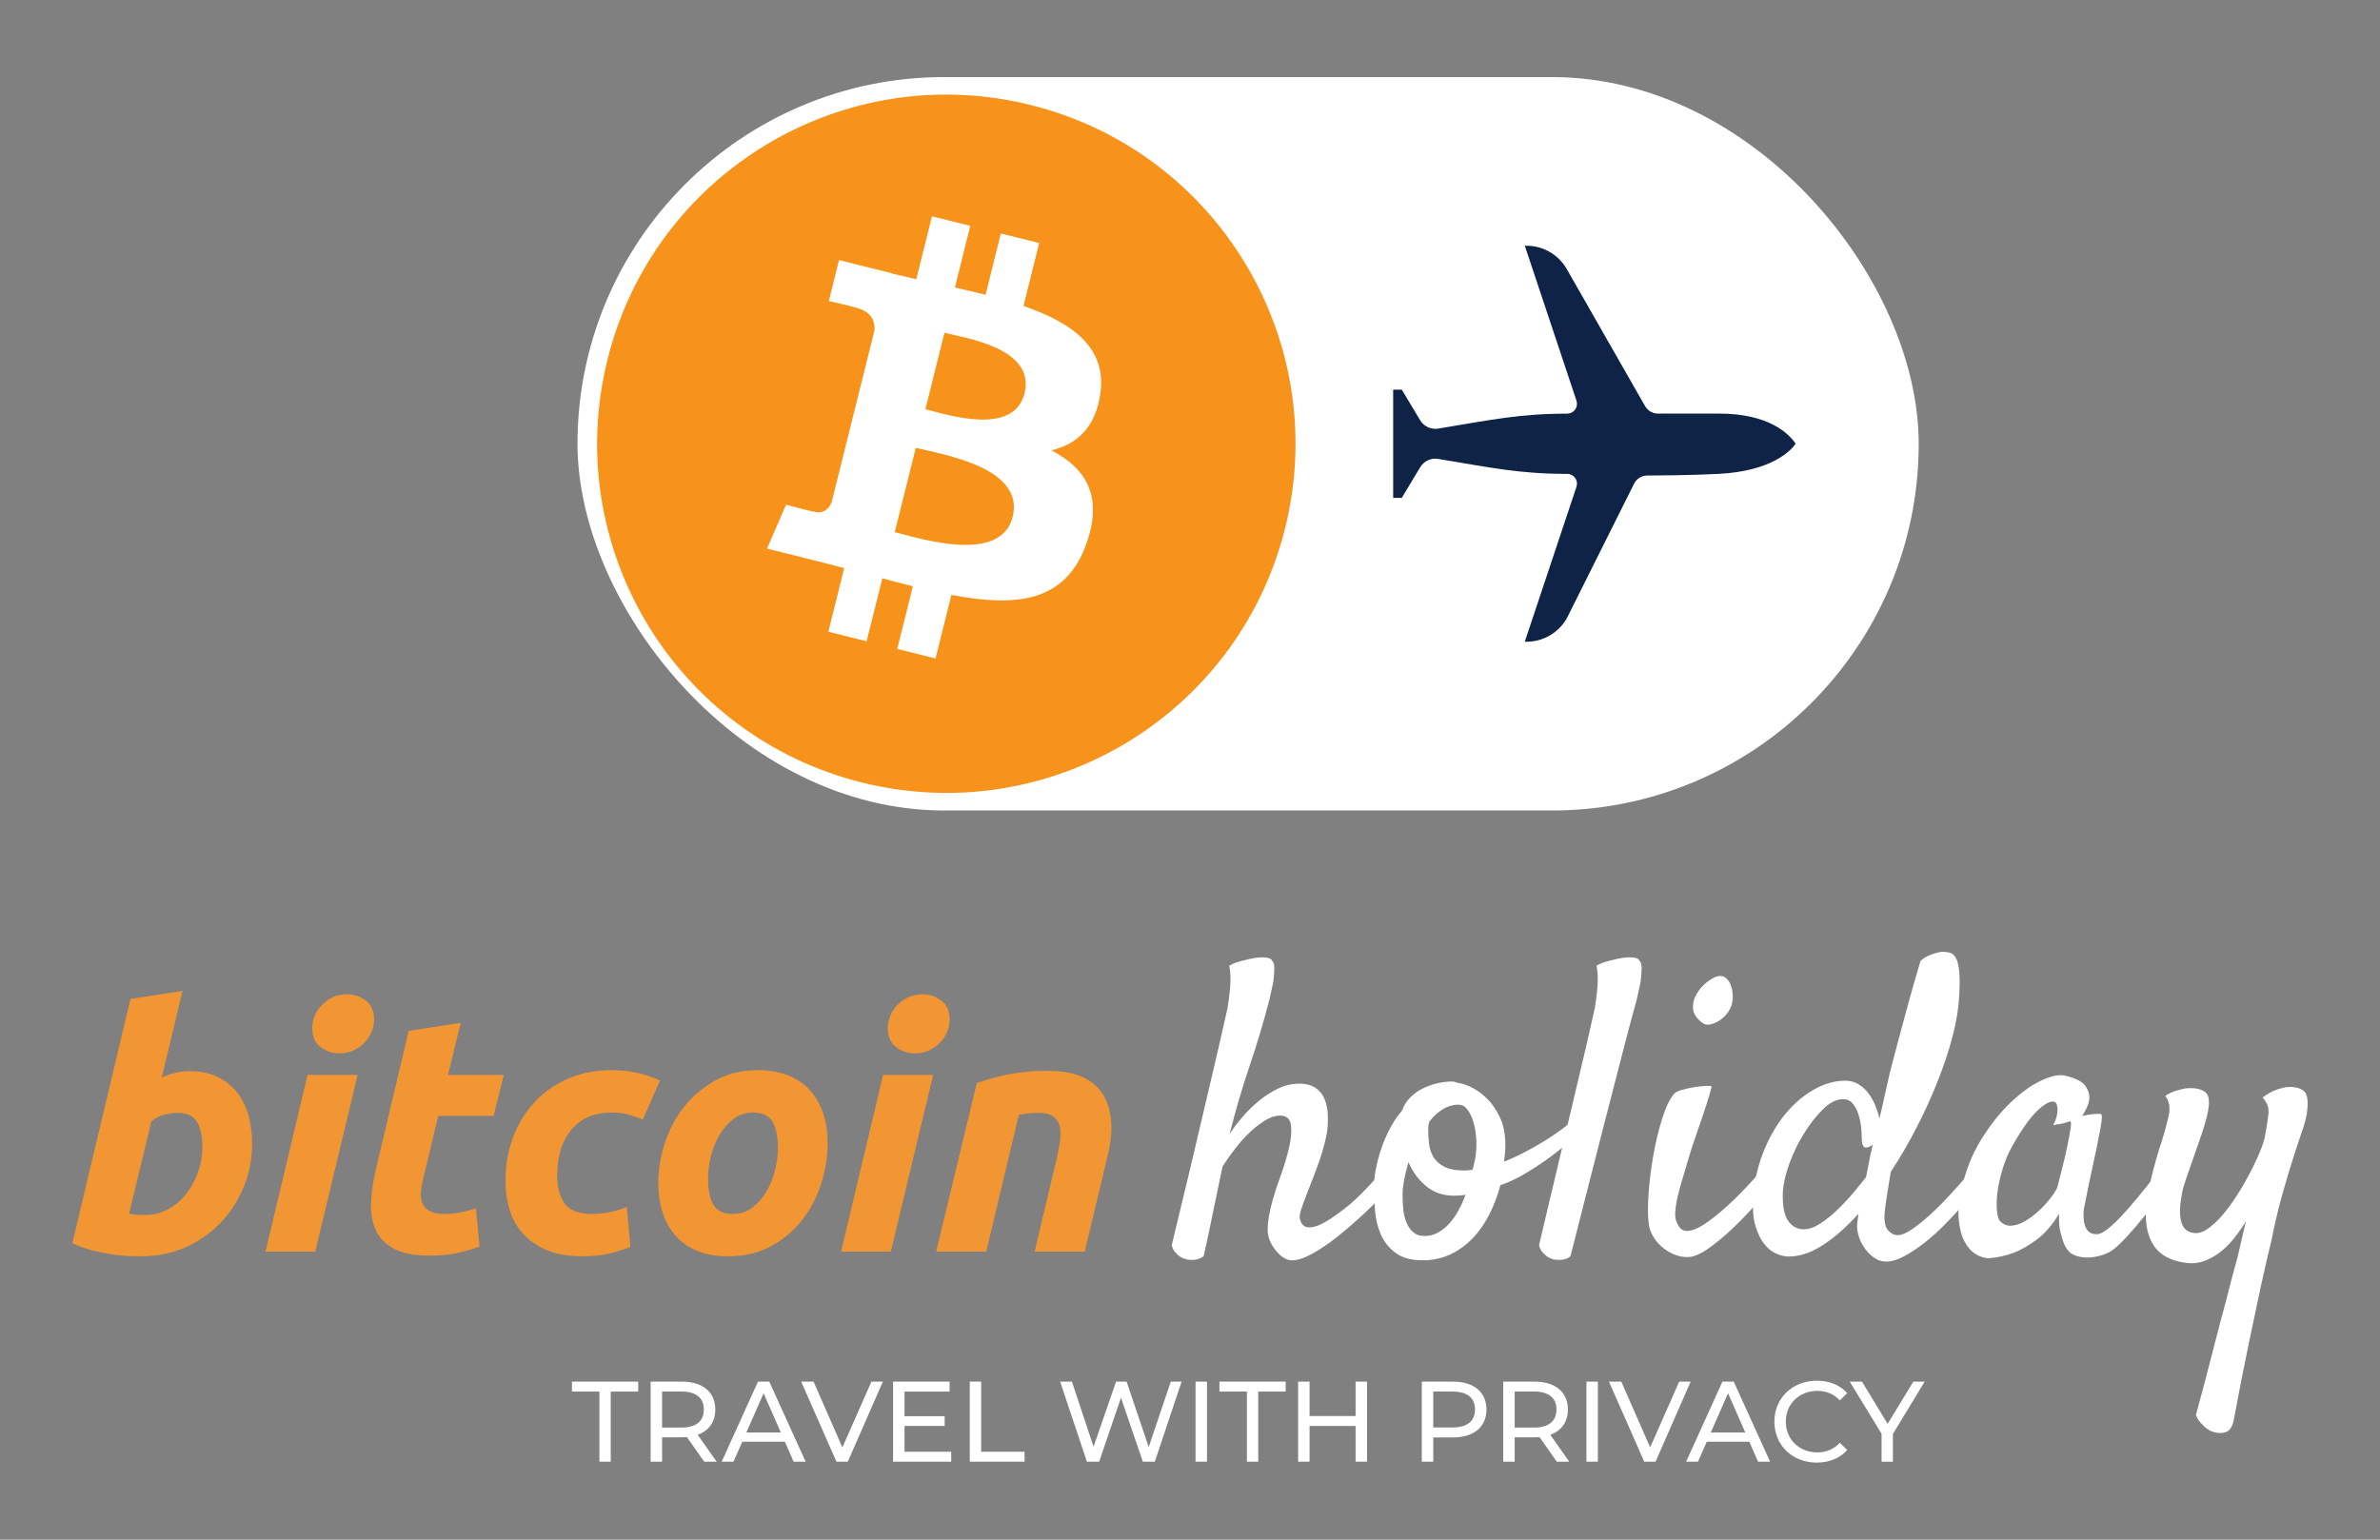 <svg xmlns="http://www.w3.org/2000/svg" id="a" data-name="Layer_1" width="850" height="550" viewBox="0 0 850 550"><rect x="0" y="0" width="850" height="550" fill="#808080" stroke="none"/><g><g><path d="M67.72,382.65c3.84,0,7.16.68,9.96,2.04,2.8,1.36,5.12,3.2,6.96,5.52,1.84,2.32,3.2,5.04,4.08,8.16.88,3.12,1.32,6.48,1.32,10.08,0,5.52-1.02,10.74-3.06,15.66s-4.82,9.2-8.34,12.84c-3.52,3.64-7.68,6.52-12.48,8.64-4.8,2.12-10,3.18-15.6,3.18-.72,0-1.98-.02-3.78-.06-1.8-.04-3.86-.22-6.18-.54-2.32-.32-4.78-.8-7.38-1.44-2.6-.64-5.06-1.52-7.38-2.64l20.76-87.24,18.6-2.88-7.44,30.96c1.6-.72,3.2-1.28,4.8-1.68,1.6-.4,3.32-.6,5.16-.6ZM52.12,434.01c2.8,0,5.44-.68,7.92-2.04,2.48-1.36,4.62-3.18,6.42-5.46,1.8-2.28,3.22-4.86,4.26-7.74,1.04-2.88,1.56-5.88,1.56-9,0-3.84-.64-6.84-1.92-9-1.28-2.16-3.64-3.24-7.08-3.24-1.12,0-2.58.2-4.38.6-1.8.4-3.42,1.24-4.86,2.52l-7.92,32.88c.48.08.9.16,1.26.24.36.08.74.14,1.14.18.4.04.88.06,1.44.06h2.16Z" fill="#f29634"></path><path d="M112.6,447.09h-17.76l15-63.12h17.88l-15.12,63.12ZM121.24,376.29c-2.48,0-4.72-.74-6.72-2.22-2-1.48-3-3.74-3-6.78,0-1.68.34-3.26,1.02-4.74.68-1.48,1.58-2.76,2.7-3.84,1.12-1.08,2.42-1.94,3.9-2.58,1.48-.64,3.06-.96,4.74-.96,2.48,0,4.72.74,6.72,2.22,2,1.48,3,3.74,3,6.78,0,1.68-.34,3.26-1.02,4.74-.68,1.48-1.58,2.76-2.7,3.84-1.12,1.08-2.42,1.94-3.9,2.58-1.48.64-3.06.96-4.74.96Z" fill="#f29634"></path><path d="M145.95,368.25l18.6-2.88-4.56,18.6h19.92l-3.6,14.64h-19.8l-5.28,22.08c-.48,1.84-.78,3.56-.9,5.16-.12,1.6.08,2.98.6,4.14.52,1.16,1.42,2.06,2.7,2.7,1.28.64,3.04.96,5.28.96,1.92,0,3.78-.18,5.58-.54,1.8-.36,3.62-.86,5.46-1.5l1.32,13.68c-2.4.88-5,1.64-7.8,2.28-2.8.64-6.12.96-9.96.96-5.52,0-9.8-.82-12.84-2.46-3.04-1.64-5.2-3.88-6.48-6.72-1.28-2.84-1.84-6.1-1.68-9.78.16-3.68.72-7.56,1.68-11.64l11.76-49.68Z" fill="#f29634"></path><path d="M180.51,421.89c0-5.44.88-10.56,2.64-15.36,1.76-4.8,4.28-9,7.56-12.6,3.28-3.6,7.26-6.44,11.94-8.52,4.68-2.08,9.9-3.12,15.66-3.12,3.6,0,6.82.34,9.66,1.02,2.84.68,5.42,1.58,7.74,2.7l-6.12,13.92c-1.6-.64-3.26-1.22-4.98-1.74-1.72-.52-3.82-.78-6.3-.78-6,0-10.72,2.02-14.16,6.06-3.44,4.04-5.16,9.54-5.16,16.5,0,4.08.88,7.38,2.64,9.9,1.76,2.52,5,3.78,9.72,3.78,2.32,0,4.56-.24,6.72-.72,2.16-.48,4.08-1.08,5.76-1.8l1.32,14.28c-2.24.88-4.7,1.66-7.38,2.34-2.68.68-5.94,1.02-9.78,1.02-4.96,0-9.16-.72-12.6-2.16-3.44-1.44-6.28-3.38-8.52-5.82-2.24-2.44-3.86-5.3-4.86-8.58-1-3.28-1.5-6.72-1.5-10.32Z" fill="#f29634"></path><path d="M260.07,448.77c-4.24,0-7.92-.64-11.04-1.92s-5.7-3.08-7.74-5.4c-2.04-2.32-3.58-5.06-4.62-8.22-1.04-3.16-1.56-6.66-1.56-10.5,0-4.8.78-9.6,2.34-14.4,1.56-4.8,3.86-9.12,6.9-12.96,3.04-3.84,6.76-6.98,11.16-9.42,4.4-2.44,9.44-3.66,15.12-3.66,4.16,0,7.82.64,10.98,1.92,3.16,1.28,5.76,3.08,7.8,5.4,2.04,2.32,3.58,5.06,4.62,8.22,1.04,3.16,1.56,6.66,1.56,10.5,0,4.8-.76,9.6-2.28,14.4-1.52,4.8-3.76,9.12-6.72,12.96-2.96,3.84-6.66,6.98-11.1,9.42-4.44,2.44-9.58,3.66-15.42,3.66ZM268.95,397.41c-2.64,0-4.96.76-6.96,2.28-2,1.52-3.68,3.44-5.04,5.76-1.36,2.32-2.38,4.86-3.06,7.62-.68,2.76-1.02,5.38-1.02,7.86,0,4.08.64,7.22,1.92,9.42,1.28,2.2,3.6,3.3,6.96,3.3,2.64,0,4.96-.76,6.96-2.28,2-1.52,3.68-3.44,5.04-5.76,1.36-2.32,2.38-4.86,3.06-7.62.68-2.76,1.02-5.38,1.02-7.86,0-4.08-.64-7.22-1.92-9.42-1.28-2.2-3.6-3.3-6.96-3.3Z" fill="#f29634"></path><path d="M318.15,447.09h-17.76l15-63.12h17.88l-15.12,63.12ZM326.79,376.29c-2.48,0-4.72-.74-6.72-2.22-2-1.48-3-3.74-3-6.78,0-1.68.34-3.26,1.02-4.74.68-1.48,1.58-2.76,2.7-3.84,1.12-1.08,2.42-1.94,3.9-2.58,1.48-.64,3.06-.96,4.74-.96,2.48,0,4.72.74,6.72,2.22,2,1.48,3,3.74,3,6.78,0,1.68-.34,3.26-1.02,4.74-.68,1.48-1.58,2.76-2.7,3.84-1.12,1.08-2.42,1.94-3.9,2.58-1.48.64-3.06.96-4.74.96Z" fill="#f29634"></path><path d="M348.87,386.85c1.36-.4,2.86-.86,4.5-1.38,1.64-.52,3.48-1,5.52-1.44,2.04-.44,4.32-.8,6.84-1.08,2.52-.28,5.38-.42,8.58-.42,9.44,0,15.92,2.72,19.44,8.16,3.52,5.44,4.12,12.88,1.8,22.32l-8.16,34.08h-17.88l7.92-33.36c.48-2.08.86-4.1,1.14-6.06.28-1.96.26-3.68-.06-5.16-.32-1.48-1.06-2.68-2.22-3.6-1.16-.92-2.94-1.38-5.34-1.38s-4.68.24-7.08.72l-11.64,48.84h-17.88l14.52-60.24Z" fill="#f29634"></path></g><g><path d="M497.32,414.23c.7-.8,1.42-1.22,2.17-1.28.75-.05,1.35.15,1.8.6.45.45.65,1.12.6,2.03-.05.9-.47,1.9-1.27,3-1.9,2.6-4.1,5.27-6.6,8.02-2.5,2.75-5.17,5.42-8.02,8.02-2.85,2.6-5.72,5.05-8.62,7.35-2.9,2.3-5.7,4.2-8.39,5.7-3,1.7-5.52,2.55-7.57,2.55s-4.07-1.3-6.07-3.9c-1.8-2.3-2.68-4.77-2.62-7.42.05-2.65.62-5.97,1.72-9.97.7-2.5,1.67-5.47,2.92-8.92,1.25-3.45,2.25-6.77,3-9.97.75-3.2.97-5.92.67-8.17-.3-2.25-1.6-3.37-3.9-3.37-1.6,0-3.32.55-5.17,1.65-1.85,1.1-3.7,2.52-5.55,4.27-1.85,1.75-3.62,3.72-5.32,5.92-1.7,2.2-3.2,4.35-4.5,6.45-.8,3.9-1.6,7.75-2.4,11.54-.7,3.2-1.42,6.67-2.17,10.42-.75,3.75-1.48,7.07-2.17,9.97-.6.5-1.25.85-1.95,1.05-.7.2-1.35.3-1.95.3-.7,0-1.4-.05-2.1-.15-.8-.2-1.55-.5-2.25-.9-.6-.4-1.2-.93-1.8-1.57s-1.05-1.52-1.35-2.62c4.5-18.49,8.04-33.33,10.64-44.53,2.6-11.19,4.6-19.74,6-25.63,1.6-7,2.7-11.84,3.3-14.54.3-1.9.55-3.75.75-5.55.2-1.6.3-3.25.3-4.95s-.15-3.25-.45-4.65c.8-.5,1.67-.9,2.62-1.2.95-.3,1.88-.55,2.77-.75,1.1-.3,2.2-.55,3.3-.75,1.1-.2,2.1-.3,3-.3.8,0,1.55.08,2.25.22.7.15,1.15.48,1.35.97.6.5.87,1.5.82,3-.05,1.5-.17,3.05-.37,4.65-.4,1.9-.85,3.95-1.35,6.15-2.1,8.1-4.45,15.97-7.05,23.61-2.6,7.64-5,15.82-7.2,24.51,1.3-2,2.85-4.05,4.65-6.15,1.8-2.1,3.77-4.02,5.92-5.77,2.15-1.75,4.42-3.2,6.82-4.35,2.4-1.15,4.95-1.72,7.65-1.72,1.4,0,2.72.22,3.97.67,1.25.45,2.35,1.2,3.3,2.25.95,1.05,1.67,2.45,2.17,4.2.5,1.75.7,3.92.6,6.52,0,1.6-.18,3.25-.52,4.95-.35,1.7-.83,3.57-1.42,5.62-.6,2.05-1.38,4.32-2.32,6.82-.95,2.5-2.08,5.4-3.37,8.7-.9,2.3-1.6,4.25-2.1,5.85-.5,1.6-.4,3,.3,4.2.9,1.6,2.67,1.97,5.32,1.12,2.65-.85,6.62-3.42,11.92-7.72,1.2-1,2.55-2.25,4.05-3.75,1.5-1.5,2.95-3.02,4.35-4.57,1.4-1.55,2.7-3.02,3.9-4.42,1.2-1.4,2.2-2.5,3-3.3Z" fill="#fff"></path><path d="M535.85,423.38c-1,3.8-2.35,7.35-4.05,10.64-1.7,3.3-3.72,6.15-6.07,8.54-2.35,2.4-5,4.27-7.95,5.62-2.95,1.35-6.17,2.02-9.67,2.02-4.1,0-7.32-.88-9.67-2.62-2.35-1.75-4.1-3.92-5.25-6.52-1.15-2.6-1.85-5.45-2.1-8.55-.25-3.1-.37-6-.37-8.7,0-1.9.22-4,.67-6.29.45-2.3,1.07-4.65,1.87-7.05.8-2.4,1.82-4.8,3.07-7.2,1.25-2.4,2.72-4.6,4.42-6.6.6-1.7,1.52-3.2,2.77-4.5,1.25-1.3,2.7-2.37,4.35-3.22,1.65-.85,3.42-1.5,5.32-1.95,1.9-.45,3.75-.67,5.55-.67.3,0,.57.05.83.15.25.1.52.2.82.3,1.3.1,2.92.6,4.87,1.5,1.95.9,3.85,2.25,5.7,4.05s3.42,4.07,4.72,6.82c1.3,2.75,1.95,6.07,1.95,9.97,0,.8-.05,1.78-.15,2.92-.1,1.15-.2,2.12-.3,2.92,2.3-.9,4.7-2,7.2-3.3,2.5-1.3,4.92-2.67,7.27-4.12,2.35-1.45,4.52-2.92,6.52-4.42,2-1.5,3.6-2.85,4.8-4.05,1-.9,1.85-1.4,2.55-1.5.7-.1,1.2.1,1.5.6.3.5.35,1.2.15,2.1-.2.9-.75,1.9-1.65,3-.5.6-1.78,1.8-3.82,3.6-2.05,1.8-4.47,3.75-7.27,5.85-2.8,2.1-5.85,4.15-9.14,6.15-3.3,2-6.45,3.5-9.45,4.5ZM500.91,426.98c0,1.8.1,3.58.3,5.32.2,1.75.6,3.3,1.2,4.65s1.4,2.45,2.4,3.3c1,.85,2.3,1.28,3.9,1.28,1.8,0,3.45-.42,4.95-1.28,1.5-.85,2.85-1.95,4.05-3.3s2.27-2.9,3.22-4.65c.95-1.75,1.77-3.57,2.47-5.47-.7.1-1.38.18-2.02.22-.65.05-1.38.07-2.17.07-3.8,0-7.07-1.12-9.82-3.37-2.75-2.25-4.87-5.12-6.37-8.62-.6,2.1-1.1,4.15-1.5,6.15-.4,2-.6,3.9-.6,5.7ZM510.51,400.59c-.3.9-.45,1.85-.45,2.85,0,1.6.1,3.28.3,5.02.2,1.75.7,3.32,1.5,4.72.8,1.4,2.07,2.57,3.82,3.52,1.75.95,4.17,1.43,7.27,1.43.5,0,1-.02,1.5-.08.5-.05,1-.12,1.5-.22.3-1.3.57-2.47.82-3.52.25-1.05.38-1.97.38-2.77.2-1.9.2-3.85,0-5.85-.2-2-.58-3.82-1.12-5.47-.55-1.65-1.25-3-2.1-4.05-.85-1.05-1.88-1.57-3.07-1.57-1.9,0-3.72.52-5.47,1.57-1.75,1.05-3.37,2.53-4.87,4.42Z" fill="#fff"></path><path d="M549.64,444.82c4.4-18.49,7.92-33.33,10.57-44.53,2.65-11.19,4.67-19.74,6.07-25.63,1.6-7,2.7-11.84,3.3-14.54.3-1.9.55-3.75.75-5.55.2-1.6.3-3.25.3-4.95s-.15-3.25-.45-4.65c.8-.5,1.67-.9,2.62-1.2.95-.3,1.87-.55,2.77-.75,1.1-.3,2.2-.55,3.3-.75,1.1-.2,2.1-.3,3-.3.8,0,1.55.08,2.25.22.7.15,1.15.48,1.35.97.6.5.87,1.5.82,3-.05,1.5-.18,3.05-.37,4.65-.4,1.9-.85,3.95-1.35,6.15-1.2,4.3-2.85,10.49-4.95,18.59-1.8,6.9-4.22,16.29-7.27,28.19-3.05,11.89-6.87,26.89-11.47,44.97-.5.5-1.1.85-1.8,1.05-.7.2-1.35.3-1.95.3-.7,0-1.45-.05-2.25-.15-.7-.2-1.4-.5-2.1-.9-.6-.4-1.2-.93-1.8-1.57s-1.05-1.52-1.35-2.62Z" fill="#fff"></path><path d="M597.76,390.85c.5-.6,1.45-1.1,2.85-1.5,1.4-.4,2.85-.72,4.35-.97,1.5-.25,2.87-.4,4.12-.45,1.25-.05,1.97-.02,2.17.07.1.1-.15,1.15-.75,3.15-.6,2-1.35,4.35-2.25,7.05-.9,2.7-1.85,5.47-2.85,8.32-1,2.85-1.75,5.17-2.25,6.97s-1.1,3.82-1.8,6.07c-.7,2.25-1.33,4.45-1.87,6.6-.55,2.15-.93,4.17-1.12,6.07-.2,1.9-.05,3.35.45,4.35.5,1.2,1.05,2.02,1.65,2.47.6.45,1.25.68,1.95.68,2,0,4.52-1.1,7.57-3.3,3.05-2.2,6.15-4.82,9.29-7.87,3.15-3.05,6.07-6.15,8.77-9.29,2.7-3.15,4.7-5.67,6-7.57.8-1,1.62-1.65,2.47-1.95.85-.3,1.55-.25,2.1.15.55.4.85,1.05.9,1.95.05.9-.28,1.95-.97,3.15-1.6,2.8-3.95,6.12-7.04,9.97-3.1,3.85-6.4,7.55-9.89,11.09-3.5,3.55-6.92,6.57-10.27,9.07-3.35,2.5-6.07,3.8-8.17,3.9-1.7.1-3.37-.18-5.02-.82-1.65-.65-3.15-1.55-4.5-2.7-1.35-1.15-2.47-2.5-3.37-4.05-.9-1.55-1.4-3.17-1.5-4.87-.3-2.5-.3-5.92,0-10.27.3-4.35.85-8.79,1.65-13.34.8-4.54,1.82-8.87,3.07-12.97,1.25-4.1,2.67-7.14,4.27-9.14ZM618.45,358.91c-.3,1.1-.88,2.17-1.72,3.22-.85,1.05-1.8,1.9-2.85,2.55-1.05.65-2.12,1.08-3.22,1.28-1.1.2-2,0-2.7-.6-2.1-1.6-3.2-3.32-3.3-5.17-.1-1.85.35-3.6,1.35-5.25,1-1.65,2.25-3.05,3.75-4.2,1.5-1.15,2.8-1.82,3.9-2.03,1.1-.2,2.03.03,2.77.68.75.65,1.32,1.5,1.72,2.55.4,1.05.62,2.22.68,3.52.05,1.3-.08,2.45-.38,3.45Z" fill="#fff"></path><path d="M675.27,418.58c-.5,3.1-.97,6.05-1.42,8.85-.45,2.8-.73,5.05-.82,6.75-.1,2.5.35,4.3,1.35,5.4,1,1.1,2.1,1.65,3.3,1.65,1.4,0,3.12-.7,5.17-2.1,2.05-1.4,4.22-3.15,6.52-5.25,2.3-2.1,4.6-4.4,6.9-6.9,2.3-2.5,4.42-4.87,6.37-7.12,1.95-2.25,3.6-4.22,4.95-5.92,1.35-1.7,2.27-2.8,2.77-3.3.6-.6,1.22-.95,1.87-1.05.65-.1,1.17,0,1.57.3.4.3.6.85.6,1.65s-.4,1.8-1.2,3c-1.2,1.9-2.75,4.12-4.65,6.67-1.9,2.55-4,5.17-6.3,7.87-2.3,2.7-4.72,5.35-7.27,7.95-2.55,2.6-5.1,4.9-7.65,6.9-2.55,2-5,3.62-7.35,4.87-2.35,1.25-4.47,1.87-6.37,1.87-1.4,0-2.72-.4-3.97-1.2-1.25-.8-2.38-1.85-3.37-3.15-1-1.3-1.78-2.75-2.32-4.35-.55-1.6-.78-3.2-.67-4.8.1-.7.25-1.9.45-3.6-4.2,4.7-8.42,8.42-12.67,11.17-4.25,2.75-8.32,4.12-12.22,4.12-1.4,0-2.9-.35-4.5-1.05-1.6-.7-3.02-1.85-4.27-3.45-1.25-1.6-2.28-3.7-3.07-6.3-.8-2.6-1.1-5.75-.9-9.44.3-5.79,1.45-11.29,3.45-16.49,2-5.2,4.52-9.72,7.57-13.57s6.5-6.9,10.35-9.15c3.85-2.25,7.72-3.37,11.62-3.37,1.7,0,3.25.43,4.65,1.28,1.4.85,2.6,1.95,3.6,3.3,1,1.35,1.82,2.83,2.47,4.42.65,1.6,1.12,3.1,1.42,4.5.7-2.9,1.35-5.75,1.95-8.55.6-2.8,1.2-5.45,1.8-7.95,1-3.7,2.05-7.7,3.15-11.99,1-3.7,2.15-7.95,3.45-12.74s2.75-9.84,4.35-15.14c1-.8,1.95-1.4,2.85-1.8.9-.4,1.75-.7,2.55-.9.9-.3,1.75-.45,2.55-.45,1,0,1.9.13,2.7.38.8.25,1.47.9,2.02,1.95.55,1.05.92,2.62,1.12,4.72.2,2.1.2,4.95,0,8.54-.2,4.4-.97,9.2-2.32,14.39-1.35,5.2-3.12,10.57-5.32,16.12-2.2,5.55-4.72,11.09-7.57,16.64s-5.92,10.82-9.22,15.82ZM666.43,420.53c.4-1.9.77-3.8,1.12-5.7.35-1.9.77-3.85,1.28-5.85-.2.1-.38.2-.53.3s-.33.2-.52.3c-1.1.5-1.85.48-2.25-.07-.4-.55-.6-1.42-.6-2.62,0-.6-.05-1.67-.15-3.22-.1-1.55-.38-3.15-.82-4.8s-1.12-3.1-2.02-4.35c-.9-1.25-2.15-1.87-3.75-1.87-2.3,0-4.65,1.18-7.05,3.52-2.4,2.35-4.65,5.2-6.75,8.55-2.1,3.35-3.85,6.92-5.25,10.72-1.4,3.8-2.2,7.2-2.4,10.2-.2,4.8.4,8.24,1.8,10.34,1.4,2.1,3.3,3.15,5.7,3.15,1.8,0,3.77-.7,5.92-2.1,2.15-1.4,4.25-3.1,6.3-5.1,2.05-2,3.95-4.05,5.7-6.15,1.75-2.1,3.17-3.85,4.27-5.25Z" fill="#fff"></path><path d="M778.71,417.38c-1.4,2-3.2,4.47-5.4,7.42-2.2,2.95-4.47,5.9-6.82,8.85-2.35,2.95-4.65,5.65-6.9,8.1-2.25,2.45-4.12,4.17-5.62,5.17-1,.6-2.15,1.1-3.45,1.5-1.3.4-2.62.65-3.97.75-1.35.1-2.62.02-3.82-.23s-2.25-.67-3.15-1.27c-.9-.7-1.65-1.7-2.25-3-.5-1.1-.97-2.55-1.43-4.35-.45-1.8-.62-4.05-.52-6.75-2.4,4-5.05,7.07-7.95,9.22-2.9,2.15-5.65,3.72-8.24,4.72-3,1.1-6,1.75-9,1.95-1.4,0-2.9-.47-4.5-1.42-1.6-.95-2.95-2.45-4.05-4.5-1.1-2.05-1.8-4.7-2.1-7.95-.3-3.25.1-7.12,1.2-11.62,1.4-6.1,3.62-11.64,6.67-16.64,3.05-5,6.37-9.27,9.97-12.82,3.6-3.55,7.14-6.22,10.64-8.02,3.5-1.8,6.4-2.6,8.7-2.4,2.7.5,4.9,1.3,6.6,2.4,1.4,1,2.32,2.47,2.77,4.42s-.38,4.52-2.47,7.72c1.4-.3,2.57-.5,3.52-.6.95-.1,1.67-.15,2.17-.15.6,0,1,.05,1.2.15.1.2.15.62.15,1.27s-.15,1.83-.45,3.52c-.3,1.7-.75,4-1.35,6.9-.6,2.9-1.4,6.65-2.4,11.24-.2.9-.38,1.72-.53,2.47-.15.75-.3,1.5-.45,2.25s-.33,1.62-.53,2.62c-.2,1-.45,2.25-.75,3.75-.1.9-.12,1.88-.07,2.92.05,1.05.22,2.02.53,2.92.3.9.77,1.62,1.42,2.17.65.55,1.57.82,2.77.82,1,0,2.3-.62,3.9-1.88,1.6-1.25,3.3-2.85,5.1-4.8,1.8-1.95,3.67-4.1,5.62-6.45s3.77-4.62,5.47-6.82c1.7-2.2,3.22-4.15,4.57-5.85,1.35-1.7,2.32-2.95,2.92-3.75.8-.9,1.6-1.42,2.4-1.57.8-.15,1.4.07,1.8.67.4.6.47,1.5.22,2.7-.25,1.2-.97,2.6-2.17,4.2ZM734.79,423.98c.5-2,1.1-4.35,1.8-7.04.7-2.7,1.3-5.3,1.8-7.8.5-2.5.87-4.57,1.12-6.22.25-1.65.17-2.42-.23-2.32-.5.1-1.05.25-1.65.45-.5.2-1.15.35-1.95.45-.8.1-1.6.25-2.4.45.8-1.6,1.27-2.92,1.42-3.97.15-1.05.17-1.88.08-2.47-.1-.7-.3-1.25-.6-1.65-1.1-.9-3.03-.17-5.77,2.17-2.75,2.35-5.92,6.67-9.52,12.97-1.5,2.6-2.7,5.38-3.6,8.32-.9,2.95-1.53,5.72-1.87,8.32-.35,2.6-.43,4.87-.23,6.82.2,1.95.6,3.22,1.2,3.82,1.1,1.1,2.35,1.63,3.75,1.57,1.4-.05,2.82-.45,4.27-1.2,1.45-.75,2.9-1.72,4.35-2.92,1.45-1.2,2.75-2.45,3.9-3.75,1.15-1.3,2.1-2.5,2.85-3.6.75-1.1,1.17-1.9,1.28-2.4Z" fill="#fff"></path><path d="M808.1,392.05c1.3-1,2.57-1.77,3.82-2.32,1.25-.55,2.37-.92,3.37-1.12,1.1-.3,2.2-.4,3.3-.3,2.7.2,4.37,1.05,5.02,2.55.65,1.5.72,3.9.22,7.2-.3,1.7-.9,3.85-1.8,6.45-.9,2.6-1.95,5.77-3.15,9.52s-2.47,8.02-3.82,12.82c-1.35,4.8-2.62,10.19-3.82,16.19-1.2,4.89-2.5,10.54-3.9,16.94-1.2,5.6-2.62,12.34-4.27,20.24-1.65,7.89-3.43,16.94-5.32,27.13-.5,2.5-1.57,3.95-3.22,4.35-1.65.4-3.37.2-5.17-.6-.7-.4-1.35-.85-1.95-1.35-.5-.5-1.05-1.07-1.65-1.72s-1.1-1.52-1.5-2.62c2.3-8.39,4.32-16.04,6.07-22.94,1.75-6.9,3.32-12.89,4.72-17.99,1.5-5.9,2.9-11.2,4.2-15.89.5-2.1.97-4.17,1.43-6.22.45-2.05.92-4.07,1.42-6.07-1.3,2.1-2.7,4.1-4.2,6-1.5,1.9-3.15,3.55-4.95,4.95s-3.72,2.47-5.77,3.22-4.17.97-6.37.67c-5.4-.7-9.22-2.7-11.47-6-2.25-3.3-3.22-7.59-2.92-12.89.1-2.1.4-4.4.9-6.9.5-2.5,1.05-4.9,1.65-7.2s1.17-4.37,1.72-6.22c.55-1.85.97-3.17,1.27-3.97,1.2-3.8,2.07-7.05,2.62-9.74.55-2.7.12-4.95-1.28-6.75,1.4-.9,2.72-1.52,3.97-1.88,1.25-.35,2.37-.62,3.37-.82,1.1-.1,2.2-.1,3.3,0,2.7.4,4.27,1.4,4.72,3,.45,1.6.27,4-.53,7.2-.4,1.7-1.05,3.87-1.95,6.52-.9,2.65-1.85,5.37-2.85,8.17-1,2.8-1.9,5.37-2.7,7.72-.8,2.35-1.25,4.02-1.35,5.02-.9,4.5-.95,7.97-.15,10.42.8,2.45,2.55,3.67,5.25,3.67,1.3,0,2.75-.57,4.35-1.72,1.6-1.15,3.22-2.67,4.87-4.57s3.27-4.07,4.87-6.52c1.6-2.45,3.07-4.92,4.42-7.42,1.35-2.5,2.55-4.95,3.6-7.35,1.05-2.4,1.82-4.55,2.32-6.45.7-3.7,1.15-6.6,1.35-8.7.2-2.1-.5-4-2.1-5.7Z" fill="#fff"></path></g></g><rect x="206.25" y="27.53" width="479" height="262" rx="131" ry="131" fill="#fff"></rect><path d="M559.69,169.28c-16.82,0-27.08-2.19-46.03-5.34-2.58-.44-5.15.76-6.48,3.01l-6.54,10.9h-3.08s0-38.66,0-38.66h3.08s6.54,10.91,6.54,10.91c1.34,2.24,3.92,3.43,6.5,3,18.82-3.13,29.28-5.34,46.03-5.34,1.12,0,2.18-.54,2.84-1.46s.84-2.09.48-3.15l-18.45-55.35c6.15-.23,11.92,2.97,14.98,8.31l27.99,48.99c.94,1.63,2.68,2.64,4.56,2.64h21.81c17.99,0,25.04,7.28,27.39,10.77-1.61,2.29-8.31,9.8-27.55,10.77-9.95.51-22.01.58-25.47.59-1.98,0-3.8,1.13-4.68,2.91l-24.06,48.14c-3.06,5.34-8.83,8.54-14.98,8.31l18.46-55.35c.36-1.07.18-2.24-.48-3.16-.66-.91-1.72-1.45-2.84-1.45h0Z" fill="#0f2346"></path><g><path d="M214.08,497.1h-9.81v-3.56h23.66v3.56h-9.81v25.05h-4.04v-25.05Z" fill="#fff"></path><path d="M251.5,522.15l-6.17-8.79c-.57.04-1.18.08-1.8.08h-7.07v8.7h-4.09v-28.6h11.16c7.44,0,11.93,3.76,11.93,9.97,0,4.41-2.29,7.6-6.29,9.03l6.78,9.6h-4.45ZM251.38,503.51c0-4.09-2.74-6.42-7.97-6.42h-6.95v12.87h6.95c5.23,0,7.97-2.37,7.97-6.46Z" fill="#fff"></path><path d="M280.31,515h-15.2l-3.15,7.15h-4.21l12.95-28.6h4.04l12.99,28.6h-4.29l-3.15-7.15ZM278.88,511.73l-6.17-14.02-6.17,14.02h12.34Z" fill="#fff"></path><path d="M315.32,493.54l-12.54,28.6h-4.05l-12.59-28.6h4.41l10.3,23.5,10.38-23.5h4.09Z" fill="#fff"></path><path d="M339.71,518.59v3.55h-20.76v-28.6h20.19v3.56h-16.1v8.79h14.34v3.47h-14.34v9.24h16.67Z" fill="#fff"></path><path d="M346.33,493.54h4.09v25.05h15.49v3.55h-19.57v-28.6Z" fill="#fff"></path><path d="M422,493.54l-9.56,28.6h-4.29l-7.8-22.84-7.8,22.84h-4.37l-9.56-28.6h4.21l7.72,23.25,8.05-23.25h3.76l7.89,23.37,7.89-23.37h3.88Z" fill="#fff"></path><path d="M426.98,493.54h4.09v28.6h-4.09v-28.6Z" fill="#fff"></path><path d="M445.32,497.1h-9.81v-3.56h23.66v3.56h-9.81v25.05h-4.04v-25.05Z" fill="#fff"></path><path d="M488.23,493.54v28.6h-4.09v-12.75h-16.43v12.75h-4.09v-28.6h4.09v12.3h16.43v-12.3h4.09Z" fill="#fff"></path><path d="M530.88,503.51c0,6.21-4.49,9.97-11.93,9.97h-7.07v8.66h-4.09v-28.6h11.16c7.44,0,11.93,3.76,11.93,9.97ZM526.79,503.51c0-4.09-2.74-6.42-7.97-6.42h-6.95v12.83h6.95c5.23,0,7.97-2.33,7.97-6.42Z" fill="#fff"></path><path d="M556,522.15l-6.17-8.79c-.57.04-1.18.08-1.8.08h-7.07v8.7h-4.09v-28.6h11.16c7.44,0,11.93,3.76,11.93,9.97,0,4.41-2.29,7.6-6.29,9.03l6.78,9.6h-4.45ZM555.88,503.51c0-4.09-2.74-6.42-7.97-6.42h-6.95v12.87h6.95c5.23,0,7.97-2.37,7.97-6.46Z" fill="#fff"></path><path d="M566.58,493.54h4.09v28.6h-4.09v-28.6Z" fill="#fff"></path><path d="M603.81,493.54l-12.54,28.6h-4.05l-12.59-28.6h4.41l10.3,23.5,10.38-23.5h4.09Z" fill="#fff"></path><path d="M624.76,515h-15.2l-3.15,7.15h-4.21l12.95-28.6h4.04l12.99,28.6h-4.29l-3.15-7.15ZM623.33,511.73l-6.17-14.02-6.17,14.02h12.34Z" fill="#fff"></path><path d="M633.71,507.85c0-8.46,6.46-14.63,15.16-14.63,4.41,0,8.25,1.51,10.87,4.45l-2.66,2.57c-2.21-2.33-4.9-3.39-8.05-3.39-6.46,0-11.24,4.66-11.24,10.99s4.78,10.99,11.24,10.99c3.15,0,5.84-1.1,8.05-3.43l2.66,2.57c-2.62,2.94-6.46,4.5-10.91,4.5-8.66,0-15.12-6.17-15.12-14.63Z" fill="#fff"></path><path d="M676.04,512.26v9.89h-4.05v-9.97l-11.36-18.63h4.37l9.15,15.08,9.19-15.08h4.04l-11.36,18.72Z" fill="#fff"></path></g><g><path d="M458.95,188.7c-16.66,66.82-84.34,107.48-151.16,90.82-66.8-16.66-107.47-84.34-90.8-151.16,16.65-66.83,84.33-107.5,151.14-90.84,66.82,16.66,107.48,84.35,90.83,151.17Z" fill="#f7931a"></path><path d="M296.94,179.53c-.68,1.68-2.4,4.21-6.27,3.25.14.2-9.95-2.48-9.95-2.48l-6.79,15.67,17.81,4.44c3.31.83,6.56,1.7,9.76,2.52l-5.66,22.74,13.67,3.41,5.61-22.5c3.73,1.01,7.36,1.95,10.91,2.83l-5.59,22.39,13.69,3.41,5.66-22.7c23.34,4.42,40.88,2.63,48.27-18.47,5.95-16.99-.3-26.8-12.57-33.19,8.94-2.06,15.68-7.94,17.47-20.09h0c2.48-16.6-10.15-25.52-27.43-31.47l5.61-22.48-13.69-3.41-5.46,21.89c-3.6-.9-7.29-1.74-10.96-2.58l5.5-22.03-13.68-3.41-5.61,22.47c-2.98-.68-5.9-1.35-8.74-2.05l.02-.07-18.87-4.71-3.64,14.62s10.15,2.33,9.94,2.47c5.54,1.38,6.54,5.05,6.38,7.96l-15.36,61.59ZM361.67,184.6c-4.23,16.99-32.84,7.81-42.12,5.5l7.52-30.13c9.28,2.32,39.02,6.9,34.6,24.62ZM365.9,140.51c-3.86,15.46-27.67,7.6-35.4,5.68l6.81-27.32c7.73,1.93,32.6,5.52,28.59,21.64Z" fill="#fff"></path></g></svg>